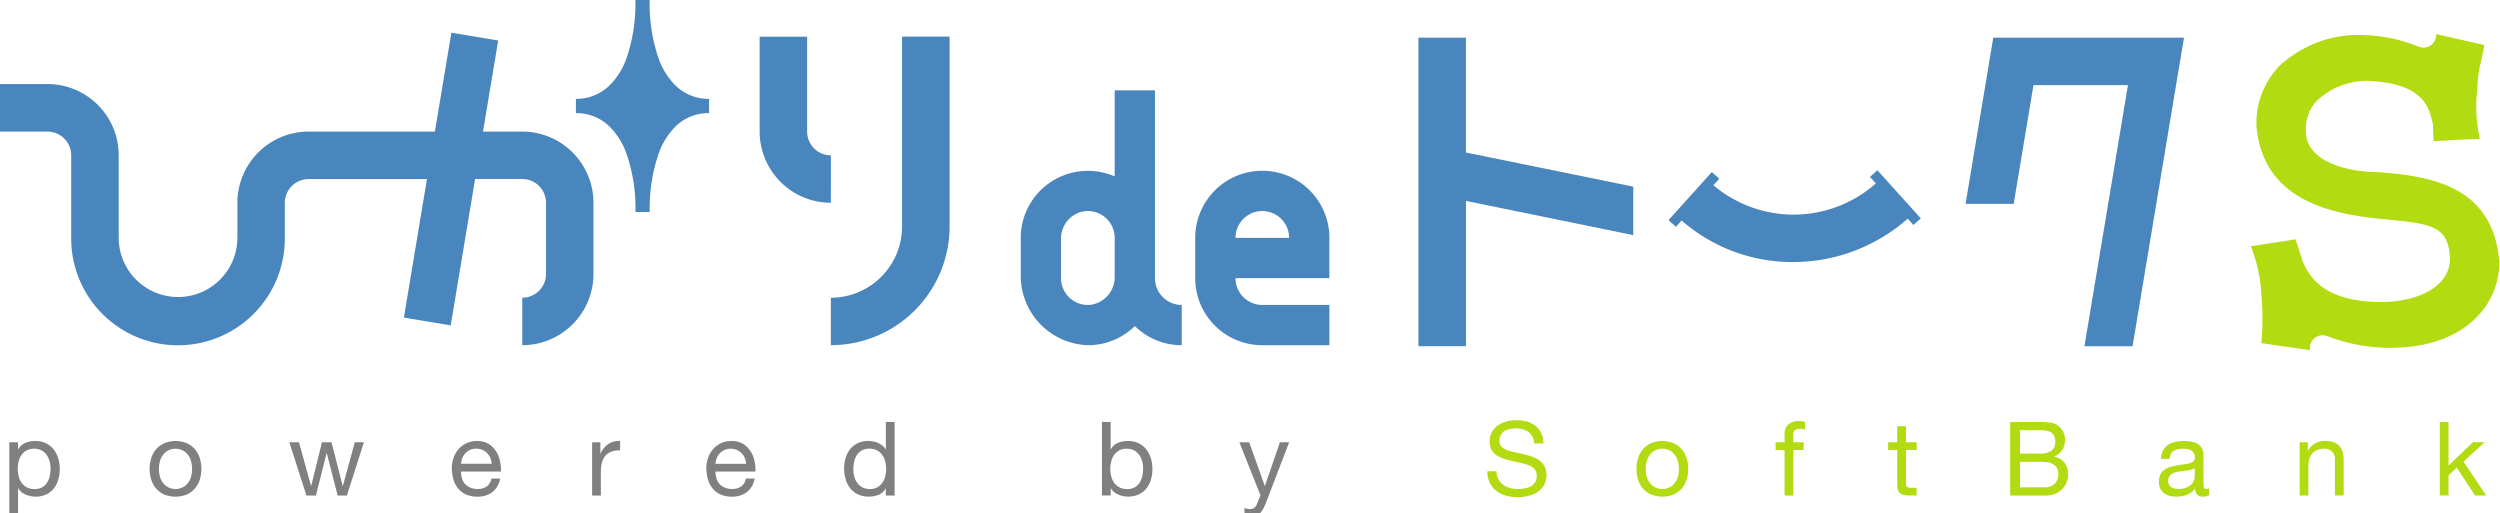 <svg xmlns="http://www.w3.org/2000/svg" width="263" height="54" viewBox="0 0 263 54"><g transform="translate(131.47 27.185)"><g transform="translate(-131.47 -27.185)"><path d="M1.52,28.44V29.2h.023a1.37,1.37,0,0,1,.713-.677,2.648,2.648,0,0,1,1.073-.211,2.513,2.513,0,0,1,1.132.239,2.3,2.3,0,0,1,.8.644,2.907,2.907,0,0,1,.483.937,3.846,3.846,0,0,1,.162,1.129,3.932,3.932,0,0,1-.159,1.124,2.691,2.691,0,0,1-.477.928,2.232,2.232,0,0,1-.8.626,2.669,2.669,0,0,1-1.123.226,2.915,2.915,0,0,1-.462-.043,2.872,2.872,0,0,1-.5-.143,1.957,1.957,0,0,1-.47-.265,1.445,1.445,0,0,1-.372-.416H1.52v2.884H.6V28.44ZM4.833,30.43a2.177,2.177,0,0,0-.315-.667,1.6,1.6,0,0,0-.542-.465,1.668,1.668,0,0,0-.775-.175,1.6,1.6,0,0,0-.793.184,1.631,1.631,0,0,0-.529.483,1.969,1.969,0,0,0-.3.678,3.321,3.321,0,0,0-.092.77,3.128,3.128,0,0,0,.1.8,1.915,1.915,0,0,0,.306.678,1.606,1.606,0,0,0,.547.47,1.7,1.7,0,0,0,.813.18,1.586,1.586,0,0,0,.8-.185,1.49,1.49,0,0,0,.516-.488,2.05,2.05,0,0,0,.28-.695,3.488,3.488,0,0,0,.088-.8,2.991,2.991,0,0,0-.1-.765" transform="translate(0.381 18.083)" fill="gray"/><path d="M9.781,30.094a2.612,2.612,0,0,1,.521-.932,2.456,2.456,0,0,1,.857-.624,3.157,3.157,0,0,1,2.347,0,2.524,2.524,0,0,1,.85.624,2.633,2.633,0,0,1,.519.932,3.755,3.755,0,0,1,.174,1.154,3.7,3.7,0,0,1-.174,1.15,2.619,2.619,0,0,1-.519.926,2.427,2.427,0,0,1-.85.619,3.2,3.2,0,0,1-2.347,0,2.365,2.365,0,0,1-.857-.619,2.6,2.6,0,0,1-.521-.926,3.7,3.7,0,0,1-.175-1.15,3.755,3.755,0,0,1,.175-1.154m.937,2.061a1.9,1.9,0,0,0,.375.659,1.578,1.578,0,0,0,.557.406,1.682,1.682,0,0,0,1.355,0,1.6,1.6,0,0,0,.559-.406,1.945,1.945,0,0,0,.374-.659,3.081,3.081,0,0,0,0-1.811,1.986,1.986,0,0,0-.374-.667,1.6,1.6,0,0,0-.559-.413,1.682,1.682,0,0,0-1.355,0,1.576,1.576,0,0,0-.557.413,1.934,1.934,0,0,0-.375.667,3.117,3.117,0,0,0,0,1.811" transform="translate(6.135 18.083)" fill="gray"/><path d="M23.656,33.994l-1.139-4.456H22.5l-1.127,4.456h-1l-1.8-5.6H19.59l1.268,4.585h.02l1.129-4.585h1.008l1.172,4.585h.021l1.257-4.585h.955l-1.789,5.6Z" transform="translate(11.862 18.133)" fill="gray"/><path d="M33.274,33.688a2.546,2.546,0,0,1-1.583.477,2.918,2.918,0,0,1-1.167-.218,2.271,2.271,0,0,1-.829-.608,2.511,2.511,0,0,1-.5-.931,4.327,4.327,0,0,1-.19-1.18,3.348,3.348,0,0,1,.193-1.172,2.794,2.794,0,0,1,.547-.921,2.5,2.5,0,0,1,.834-.608,2.556,2.556,0,0,1,1.057-.216,2.315,2.315,0,0,1,1.242.308,2.474,2.474,0,0,1,.791.788,3.056,3.056,0,0,1,.41,1.039,4.482,4.482,0,0,1,.1,1.073h-4.2a2.343,2.343,0,0,0,.087.7,1.568,1.568,0,0,0,.315.585,1.526,1.526,0,0,0,.552.4,1.9,1.9,0,0,0,.791.154,1.6,1.6,0,0,0,.96-.272,1.31,1.31,0,0,0,.493-.824h.908a2.224,2.224,0,0,1-.81,1.421m-.223-3.6a1.567,1.567,0,0,0-.836-.841,1.625,1.625,0,0,0-.633-.125,1.663,1.663,0,0,0-.647.125,1.562,1.562,0,0,0-.493.341,1.7,1.7,0,0,0-.324.506,1.936,1.936,0,0,0-.141.613H33.2a1.8,1.8,0,0,0-.144-.619" transform="translate(18.525 18.083)" fill="gray"/><path d="M38.88,28.441v1.182H38.9a2.477,2.477,0,0,1,.826-1.008,2.054,2.054,0,0,1,1.232-.3v.977a2.606,2.606,0,0,0-.942.151,1.474,1.474,0,0,0-.628.444,1.821,1.821,0,0,0-.347.71,3.822,3.822,0,0,0-.108.959v2.494h-.921v-5.6Z" transform="translate(24.279 18.082)" fill="gray"/><path d="M49.612,33.688a2.546,2.546,0,0,1-1.583.477,2.91,2.91,0,0,1-1.165-.218,2.258,2.258,0,0,1-.829-.608,2.538,2.538,0,0,1-.5-.931,4.456,4.456,0,0,1-.19-1.18,3.349,3.349,0,0,1,.195-1.172,2.791,2.791,0,0,1,.546-.921,2.5,2.5,0,0,1,.836-.608,2.551,2.551,0,0,1,1.057-.216,2.315,2.315,0,0,1,1.242.308,2.474,2.474,0,0,1,.791.788,3.059,3.059,0,0,1,.411,1.039,4.647,4.647,0,0,1,.092,1.073h-4.2a2.242,2.242,0,0,0,.087.7,1.523,1.523,0,0,0,.315.585,1.5,1.5,0,0,0,.554.4,1.889,1.889,0,0,0,.788.154,1.6,1.6,0,0,0,.96-.272,1.3,1.3,0,0,0,.495-.824h.909a2.234,2.234,0,0,1-.813,1.421m-.223-3.6a1.555,1.555,0,0,0-.336-.5,1.691,1.691,0,0,0-.5-.336,1.641,1.641,0,0,0-.636-.125,1.675,1.675,0,0,0-.647.125,1.53,1.53,0,0,0-.49.341,1.643,1.643,0,0,0-.328.506,1.98,1.98,0,0,0-.139.613h3.218a1.882,1.882,0,0,0-.146-.619" transform="translate(28.96 18.083)" fill="gray"/><path d="M58.577,34.827V34.07h-.021a1.374,1.374,0,0,1-.716.672,2.722,2.722,0,0,1-1.072.2,2.518,2.518,0,0,1-1.132-.239,2.325,2.325,0,0,1-.8-.637,2.789,2.789,0,0,1-.48-.934,3.787,3.787,0,0,1-.164-1.126,3.893,3.893,0,0,1,.159-1.129,2.633,2.633,0,0,1,.475-.928,2.283,2.283,0,0,1,.8-.628,2.541,2.541,0,0,1,1.121-.233,2.665,2.665,0,0,1,.465.044,2.366,2.366,0,0,1,.5.144,2.1,2.1,0,0,1,.472.272,1.5,1.5,0,0,1,.374.416h.021V27.087H59.5v7.74Zm-3.312-1.988a2.022,2.022,0,0,0,.316.664,1.509,1.509,0,0,0,.539.469,1.648,1.648,0,0,0,.778.172,1.509,1.509,0,0,0,1.319-.667,1.979,1.979,0,0,0,.3-.674,3.34,3.34,0,0,0,.093-.773,3.3,3.3,0,0,0-.1-.8,2.02,2.02,0,0,0-.311-.677,1.564,1.564,0,0,0-.546-.474,1.735,1.735,0,0,0-.813-.179,1.6,1.6,0,0,0-.791.184,1.473,1.473,0,0,0-.519.488,2.057,2.057,0,0,0-.282.693,3.561,3.561,0,0,0-.087.8,2.948,2.948,0,0,0,.1.765" transform="translate(34.61 17.301)" fill="gray"/><path d="M71.659,27.087v2.894h.023A1.367,1.367,0,0,1,72.4,29.3a2.648,2.648,0,0,1,1.073-.211,2.523,2.523,0,0,1,1.132.239,2.292,2.292,0,0,1,.8.644,2.844,2.844,0,0,1,.483.937,3.846,3.846,0,0,1,.164,1.129,3.991,3.991,0,0,1-.157,1.124,2.667,2.667,0,0,1-.479.928,2.247,2.247,0,0,1-.8.626,2.678,2.678,0,0,1-1.121.226,2.882,2.882,0,0,1-.462-.043,2.779,2.779,0,0,1-.5-.143,1.823,1.823,0,0,1-.472-.265,1.427,1.427,0,0,1-.374-.416h-.023v.747h-.921v-7.74Zm3.312,4.125a2.069,2.069,0,0,0-.315-.667,1.541,1.541,0,0,0-.542-.465,1.652,1.652,0,0,0-.773-.175,1.6,1.6,0,0,0-.791.184,1.626,1.626,0,0,0-.533.483,2.064,2.064,0,0,0-.3.678,3.155,3.155,0,0,0-.093.77,3.2,3.2,0,0,0,.1.8,2.041,2.041,0,0,0,.308.678,1.581,1.581,0,0,0,.549.47,1.7,1.7,0,0,0,.813.18,1.59,1.59,0,0,0,.8-.185,1.485,1.485,0,0,0,.515-.488,2.121,2.121,0,0,0,.282-.695,3.784,3.784,0,0,0,.085-.8,2.853,2.853,0,0,0-.1-.765" transform="translate(45.181 17.301)" fill="gray"/><path d="M82.37,34.742a5.963,5.963,0,0,1-.32.695,1.979,1.979,0,0,1-.347.46,1.218,1.218,0,0,1-.423.262,1.724,1.724,0,0,1-.536.079,2.131,2.131,0,0,1-.324-.023,1.458,1.458,0,0,1-.316-.074V35.3a2.208,2.208,0,0,0,.279.093,1.338,1.338,0,0,0,.264.033.766.766,0,0,0,.472-.134.833.833,0,0,0,.287-.382l.379-.946L79.561,28.39H80.6l1.635,4.585h.023l1.572-4.585h.975Z" transform="translate(50.816 18.133)" fill="gray"/><path d="M99.807,28.216a2.2,2.2,0,0,0-1.321-.375,3.1,3.1,0,0,0-.639.067,1.733,1.733,0,0,0-.559.215,1.16,1.16,0,0,0-.388.408,1.257,1.257,0,0,0-.146.634.8.8,0,0,0,.21.578,1.592,1.592,0,0,0,.564.365,4.738,4.738,0,0,0,.8.231c.3.061.6.129.906.2s.608.157.9.252a3.053,3.053,0,0,1,.8.4,1.958,1.958,0,0,1,.565.628,2.23,2.23,0,0,1-.067,2.014,2.306,2.306,0,0,1-.71.714,2.99,2.99,0,0,1-.972.4,4.6,4.6,0,0,1-2.3-.033,3.055,3.055,0,0,1-1.021-.5,2.3,2.3,0,0,1-.692-.844,2.691,2.691,0,0,1-.257-1.219h.975a1.706,1.706,0,0,0,.692,1.422,2.171,2.171,0,0,0,.719.334,3.379,3.379,0,0,0,.846.108,3.872,3.872,0,0,0,.7-.066,2.032,2.032,0,0,0,.636-.223,1.175,1.175,0,0,0,.626-1.123.978.978,0,0,0-.208-.651,1.579,1.579,0,0,0-.565-.406,4.192,4.192,0,0,0-.795-.252l-.908-.2c-.306-.07-.608-.147-.9-.241A3.321,3.321,0,0,1,96.5,30.7a1.729,1.729,0,0,1-.565-.577,1.7,1.7,0,0,1-.211-.882,2,2,0,0,1,.873-1.722,2.97,2.97,0,0,1,.9-.41,4.227,4.227,0,0,1,2.14.007,2.509,2.509,0,0,1,.895.446,2.113,2.113,0,0,1,.606.76,2.686,2.686,0,0,1,.244,1.1h-.975a1.625,1.625,0,0,0-.6-1.208" transform="translate(60.987 17.229)" fill="#b3db11"/><path d="M105.228,30.094a2.64,2.64,0,0,1,.523-.932,2.456,2.456,0,0,1,.857-.624,3.153,3.153,0,0,1,2.345,0,2.477,2.477,0,0,1,.85.624,2.612,2.612,0,0,1,.521.932,3.707,3.707,0,0,1,.175,1.154,3.656,3.656,0,0,1-.175,1.15,2.6,2.6,0,0,1-.521.926,2.383,2.383,0,0,1-.85.619,3.2,3.2,0,0,1-2.345,0,2.365,2.365,0,0,1-.857-.619,2.625,2.625,0,0,1-.523-.926,3.753,3.753,0,0,1-.172-1.15,3.806,3.806,0,0,1,.172-1.154m.939,2.061a1.919,1.919,0,0,0,.374.659,1.6,1.6,0,0,0,.559.406,1.682,1.682,0,0,0,1.355,0,1.6,1.6,0,0,0,.559-.406,1.918,1.918,0,0,0,.374-.659,3.117,3.117,0,0,0,0-1.811,1.958,1.958,0,0,0-.374-.667,1.6,1.6,0,0,0-.559-.413,1.682,1.682,0,0,0-1.355,0,1.6,1.6,0,0,0-.559.413,1.959,1.959,0,0,0-.374.667,3.081,3.081,0,0,0,0,1.811" transform="translate(67.1 18.083)" fill="#b3db11"/><path d="M113.987,30.071v-.814h.944v-.836a1.32,1.32,0,0,1,.395-1.036,1.7,1.7,0,0,1,1.154-.352,2.623,2.623,0,0,1,.3.021,1.9,1.9,0,0,1,.3.067v.8a1.081,1.081,0,0,0-.261-.059,2.555,2.555,0,0,0-.262-.016.9.9,0,0,0-.519.131.569.569,0,0,0-.182.5v.782h1.082v.814h-1.082v4.79h-.923v-4.79Z" transform="translate(72.805 17.266)" fill="#b3db11"/><path d="M124.209,29.045v.814h-1.118v3.479a.988.988,0,0,0,.028.259.272.272,0,0,0,.1.152.48.48,0,0,0,.213.07,3.389,3.389,0,0,0,.352.015h.423v.814H123.5a3.146,3.146,0,0,1-.611-.049.914.914,0,0,1-.411-.179.742.742,0,0,1-.233-.367,2.132,2.132,0,0,1-.077-.631V29.86h-.954v-.814h.954V27.364h.921v1.681Z" transform="translate(77.422 17.478)" fill="#b3db11"/><path d="M131.857,27.088c.166,0,.346,0,.538,0s.38.013.569.031a4.788,4.788,0,0,1,.526.082,1.3,1.3,0,0,1,.418.164,1.986,1.986,0,0,1,.642.628,1.751,1.751,0,0,1,.267.985,1.888,1.888,0,0,1-.3,1.068,1.741,1.741,0,0,1-.85.667v.023a1.77,1.77,0,0,1,1.095.651,1.934,1.934,0,0,1,.38,1.213,2.354,2.354,0,0,1-.152.826,2.117,2.117,0,0,1-.451.71,2.272,2.272,0,0,1-.737.5,2.56,2.56,0,0,1-1.013.19h-3.741V27.088Zm.282,3.327a2.039,2.039,0,0,0,1.263-.31,1.119,1.119,0,0,0,.383-.926,1.352,1.352,0,0,0-.129-.649.941.941,0,0,0-.357-.372,1.492,1.492,0,0,0-.526-.167,5.167,5.167,0,0,0-.634-.036H130.08v2.46Zm.521,3.545a1.469,1.469,0,0,0,1.067-.369,1.341,1.341,0,0,0,.385-1.019,1.234,1.234,0,0,0-.141-.626,1.114,1.114,0,0,0-.375-.4,1.606,1.606,0,0,0-.534-.2,3.443,3.443,0,0,0-.629-.059H130.08v2.678Z" transform="translate(82.424 17.301)" fill="#b3db11"/><path d="M143.865,34.022a1.3,1.3,0,0,1-.664.143.784.784,0,0,1-.567-.2.865.865,0,0,1-.213-.657,2.195,2.195,0,0,1-.883.657,2.907,2.907,0,0,1-1.088.2,2.79,2.79,0,0,1-.723-.088,1.69,1.69,0,0,1-.592-.27,1.313,1.313,0,0,1-.395-.485,1.6,1.6,0,0,1-.146-.718,1.65,1.65,0,0,1,.162-.78,1.4,1.4,0,0,1,.429-.495,2.011,2.011,0,0,1,.606-.287c.228-.062.462-.118.7-.164q.381-.074.723-.113a3.863,3.863,0,0,0,.6-.108.991.991,0,0,0,.411-.206.5.5,0,0,0,.151-.393.925.925,0,0,0-.111-.488.8.8,0,0,0-.295-.282,1.159,1.159,0,0,0-.4-.129,3.086,3.086,0,0,0-.439-.034,1.966,1.966,0,0,0-.977.223.946.946,0,0,0-.423.841h-.919a1.952,1.952,0,0,1,.216-.88,1.623,1.623,0,0,1,.519-.578,2.206,2.206,0,0,1,.741-.321,4.006,4.006,0,0,1,.895-.1,5.062,5.062,0,0,1,.755.054,1.908,1.908,0,0,1,.675.223,1.262,1.262,0,0,1,.49.47,1.5,1.5,0,0,1,.184.788v2.878a2.214,2.214,0,0,0,.038.475c.026.1.11.152.256.152a1.053,1.053,0,0,0,.284-.046Zm-1.5-2.873a1.121,1.121,0,0,1-.454.19c-.19.039-.387.07-.592.1s-.415.054-.624.085a2.5,2.5,0,0,0-.562.156,1.037,1.037,0,0,0-.408.31.853.853,0,0,0-.157.544.741.741,0,0,0,.331.636.943.943,0,0,0,.342.139,1.748,1.748,0,0,0,.411.046,2.206,2.206,0,0,0,.78-.125,1.706,1.706,0,0,0,.531-.315,1.194,1.194,0,0,0,.3-.408,1.009,1.009,0,0,0,.1-.416Z" transform="translate(88.522 18.083)" fill="#b3db11"/><path d="M148.493,28.44v.888h.021a1.938,1.938,0,0,1,1.821-1.018,2.4,2.4,0,0,1,.923.152,1.507,1.507,0,0,1,.595.421,1.57,1.57,0,0,1,.321.644,3.618,3.618,0,0,1,.092.829v3.687h-.921v-3.8a1.111,1.111,0,0,0-.3-.823,1.132,1.132,0,0,0-.834-.3,1.851,1.851,0,0,0-.733.133,1.35,1.35,0,0,0-.515.367,1.554,1.554,0,0,0-.308.557,2.267,2.267,0,0,0-.1.7v3.168h-.921v-5.6Z" transform="translate(94.289 18.083)" fill="#b3db11"/><path d="M157.548,27.087v4.585l2.56-2.45h1.234l-2.22,2.037,2.384,3.567h-1.172L158.417,31.9l-.869.8v2.125h-.921v-7.74Z" transform="translate(100.039 17.301)" fill="#b3db11"/><path d="M62.433,19.992v7.492a7.5,7.5,0,0,1-7.492,7.491V29.98a2.5,2.5,0,0,0,2.5-2.5V19.992a2.5,2.5,0,0,0-2.5-2.5H49.979L47.414,32.887l-4.924-.819L44.915,17.5H32.464a2.5,2.5,0,0,0-2.5,2.5v3.746a11.237,11.237,0,0,1-22.475,0V15a2.5,2.5,0,0,0-2.5-2.5H0v-5H4.993A7.5,7.5,0,0,1,12.489,15v8.741a6.243,6.243,0,0,0,12.485,0V19.992A7.5,7.5,0,0,1,32.464,12.5H45.751L47.485,2.1l4.923.819L50.81,12.5h4.131a7.5,7.5,0,0,1,7.492,7.491" transform="translate(0 1.341)" fill="#4986bd"/><path d="M149.16,2.417l-.834,4.995-4.577,27.47h-5.062l4.579-27.47h-9.94L131.245,19.9h-5.062l2.083-12.489.831-4.995Z" transform="translate(80.595 1.544)" fill="#4986bd"/><path d="M56.259,19.83a7.5,7.5,0,0,1-7.492-7.491V2.352h4.995V12.34a2.5,2.5,0,0,0,2.5,2.5Z" transform="translate(31.148 1.502)" fill="#4986bd"/><path d="M53.339,34.812V29.821a7.5,7.5,0,0,0,7.491-7.492V2.351h5V22.329A12.5,12.5,0,0,1,53.339,34.812" transform="translate(34.068 1.502)" fill="#4986bd"/><path d="M50.981,10.4v1.5a4.944,4.944,0,0,0-3.523,1.4l0,0a7.618,7.618,0,0,0-1.778,2.832l0,.013a17.719,17.719,0,0,0-.944,6.155h-1.5a17.589,17.589,0,0,0-.957-6.176c0-.008-.007-.008-.007-.01v-.007A7.547,7.547,0,0,0,40.5,13.3l-.007,0A4.946,4.946,0,0,0,36.972,11.9V10.4A4.946,4.946,0,0,0,40.49,9L40.5,9a7.547,7.547,0,0,0,1.768-2.81V6.183c0-.008.007-.008.007-.008A17.579,17.579,0,0,0,43.229,0h1.5a17.732,17.732,0,0,0,.944,6.155l0,.008A7.632,7.632,0,0,0,47.453,9l0,0a4.949,4.949,0,0,0,3.523,1.4" transform="translate(23.614)" fill="#4986bd"/><path d="M79.648,25.557V5.8H75.412v9.057a7.061,7.061,0,0,0-9.883,6.465v3.939a7.3,7.3,0,0,0,7.194,7.353A7.055,7.055,0,0,0,77.531,30.6a7.025,7.025,0,0,0,4.936,2.014V28.377a2.819,2.819,0,0,1-2.819-2.82m-4.236-.17a2.942,2.942,0,0,1-2.6,2.984,2.823,2.823,0,0,1-3.045-2.814v-4.1a2.909,2.909,0,0,1,2.176-2.887,2.828,2.828,0,0,1,3.469,2.748Z" transform="translate(41.854 3.703)" fill="#4986bd"/><path d="M90.843,18.019a7.057,7.057,0,0,0-14.114,0v4.238a7.052,7.052,0,0,0,7.055,7.056h7.06V25.078h-7.06a2.821,2.821,0,0,1-2.819-2.822h9.878Zm-9.878,0a2.82,2.82,0,1,1,5.64,0Z" transform="translate(49.008 7.003)" fill="#4986bd"/><path d="M113.658,18.092v5.1l-17.6-3.6V34.879H91.06V2.418h4.993V14.5Z" transform="translate(58.161 1.544)" fill="#4986bd"/><path d="M133.657,15.989l-.777.7-.6-.669a18.238,18.238,0,0,1-12.072,4.567,17.7,17.7,0,0,1-11.717-4.374l-.6.67-.778-.706,4.564-5.059.78.7-.618.687a13.055,13.055,0,0,0,17.087-.188l-.619-.685.778-.706Z" transform="translate(68.413 6.982)" fill="#4986bd"/><path d="M157.688,16.7c-2.137-.007-5.113-.57-6.55-2.135a2.983,2.983,0,0,1-.839-2.186,4.166,4.166,0,0,1,1.122-3.15,7.655,7.655,0,0,1,5.395-2.119c5.111.22,6.248,2.145,6.7,4,.021.1.043.187.067.267a1.4,1.4,0,0,1,.061.3l.01.113c0,.029,0,.049.007.079l.051,1.581,4.88-.251a15.282,15.282,0,0,1-.284-5.123l.03-.456A13.621,13.621,0,0,1,168.722,5c.087-.385.192-.849.311-1.48l.043-.179L164,2.189l-.015.187a1.343,1.343,0,0,1-.615,1.026,1.322,1.322,0,0,1-1.186.121,16.78,16.78,0,0,0-6.052-1.241,12.153,12.153,0,0,0-8.015,2.73,1.5,1.5,0,0,1-.234.162,8.639,8.639,0,0,0-2.791,6.725c.688,7.553,7.359,9.167,13.093,9.731l.2.02c4.736.452,6.714.639,7.007,3.569a3.46,3.46,0,0,1-.78,2.874c-1.393,1.68-4.18,2.278-6.325,2.278-5.937,0-7.617-2.489-8.364-4.359a1.374,1.374,0,0,1-.074-.264l-.646-1.97-4.71.731a15.624,15.624,0,0,1,1.111,5.036,29.682,29.682,0,0,1,.025,4.9l-.028.252,5.116.742,0-.2a1.331,1.331,0,0,1,1.8-1.281,18.7,18.7,0,0,0,6.571,1.239c4.072,0,7.3-1.182,9.344-3.417a8.091,8.091,0,0,0,2.2-5.739c-.715-7.828-7.048-8.933-12.943-9.341" transform="translate(92.29 1.398)" fill="#b3db11"/></g></g></svg>